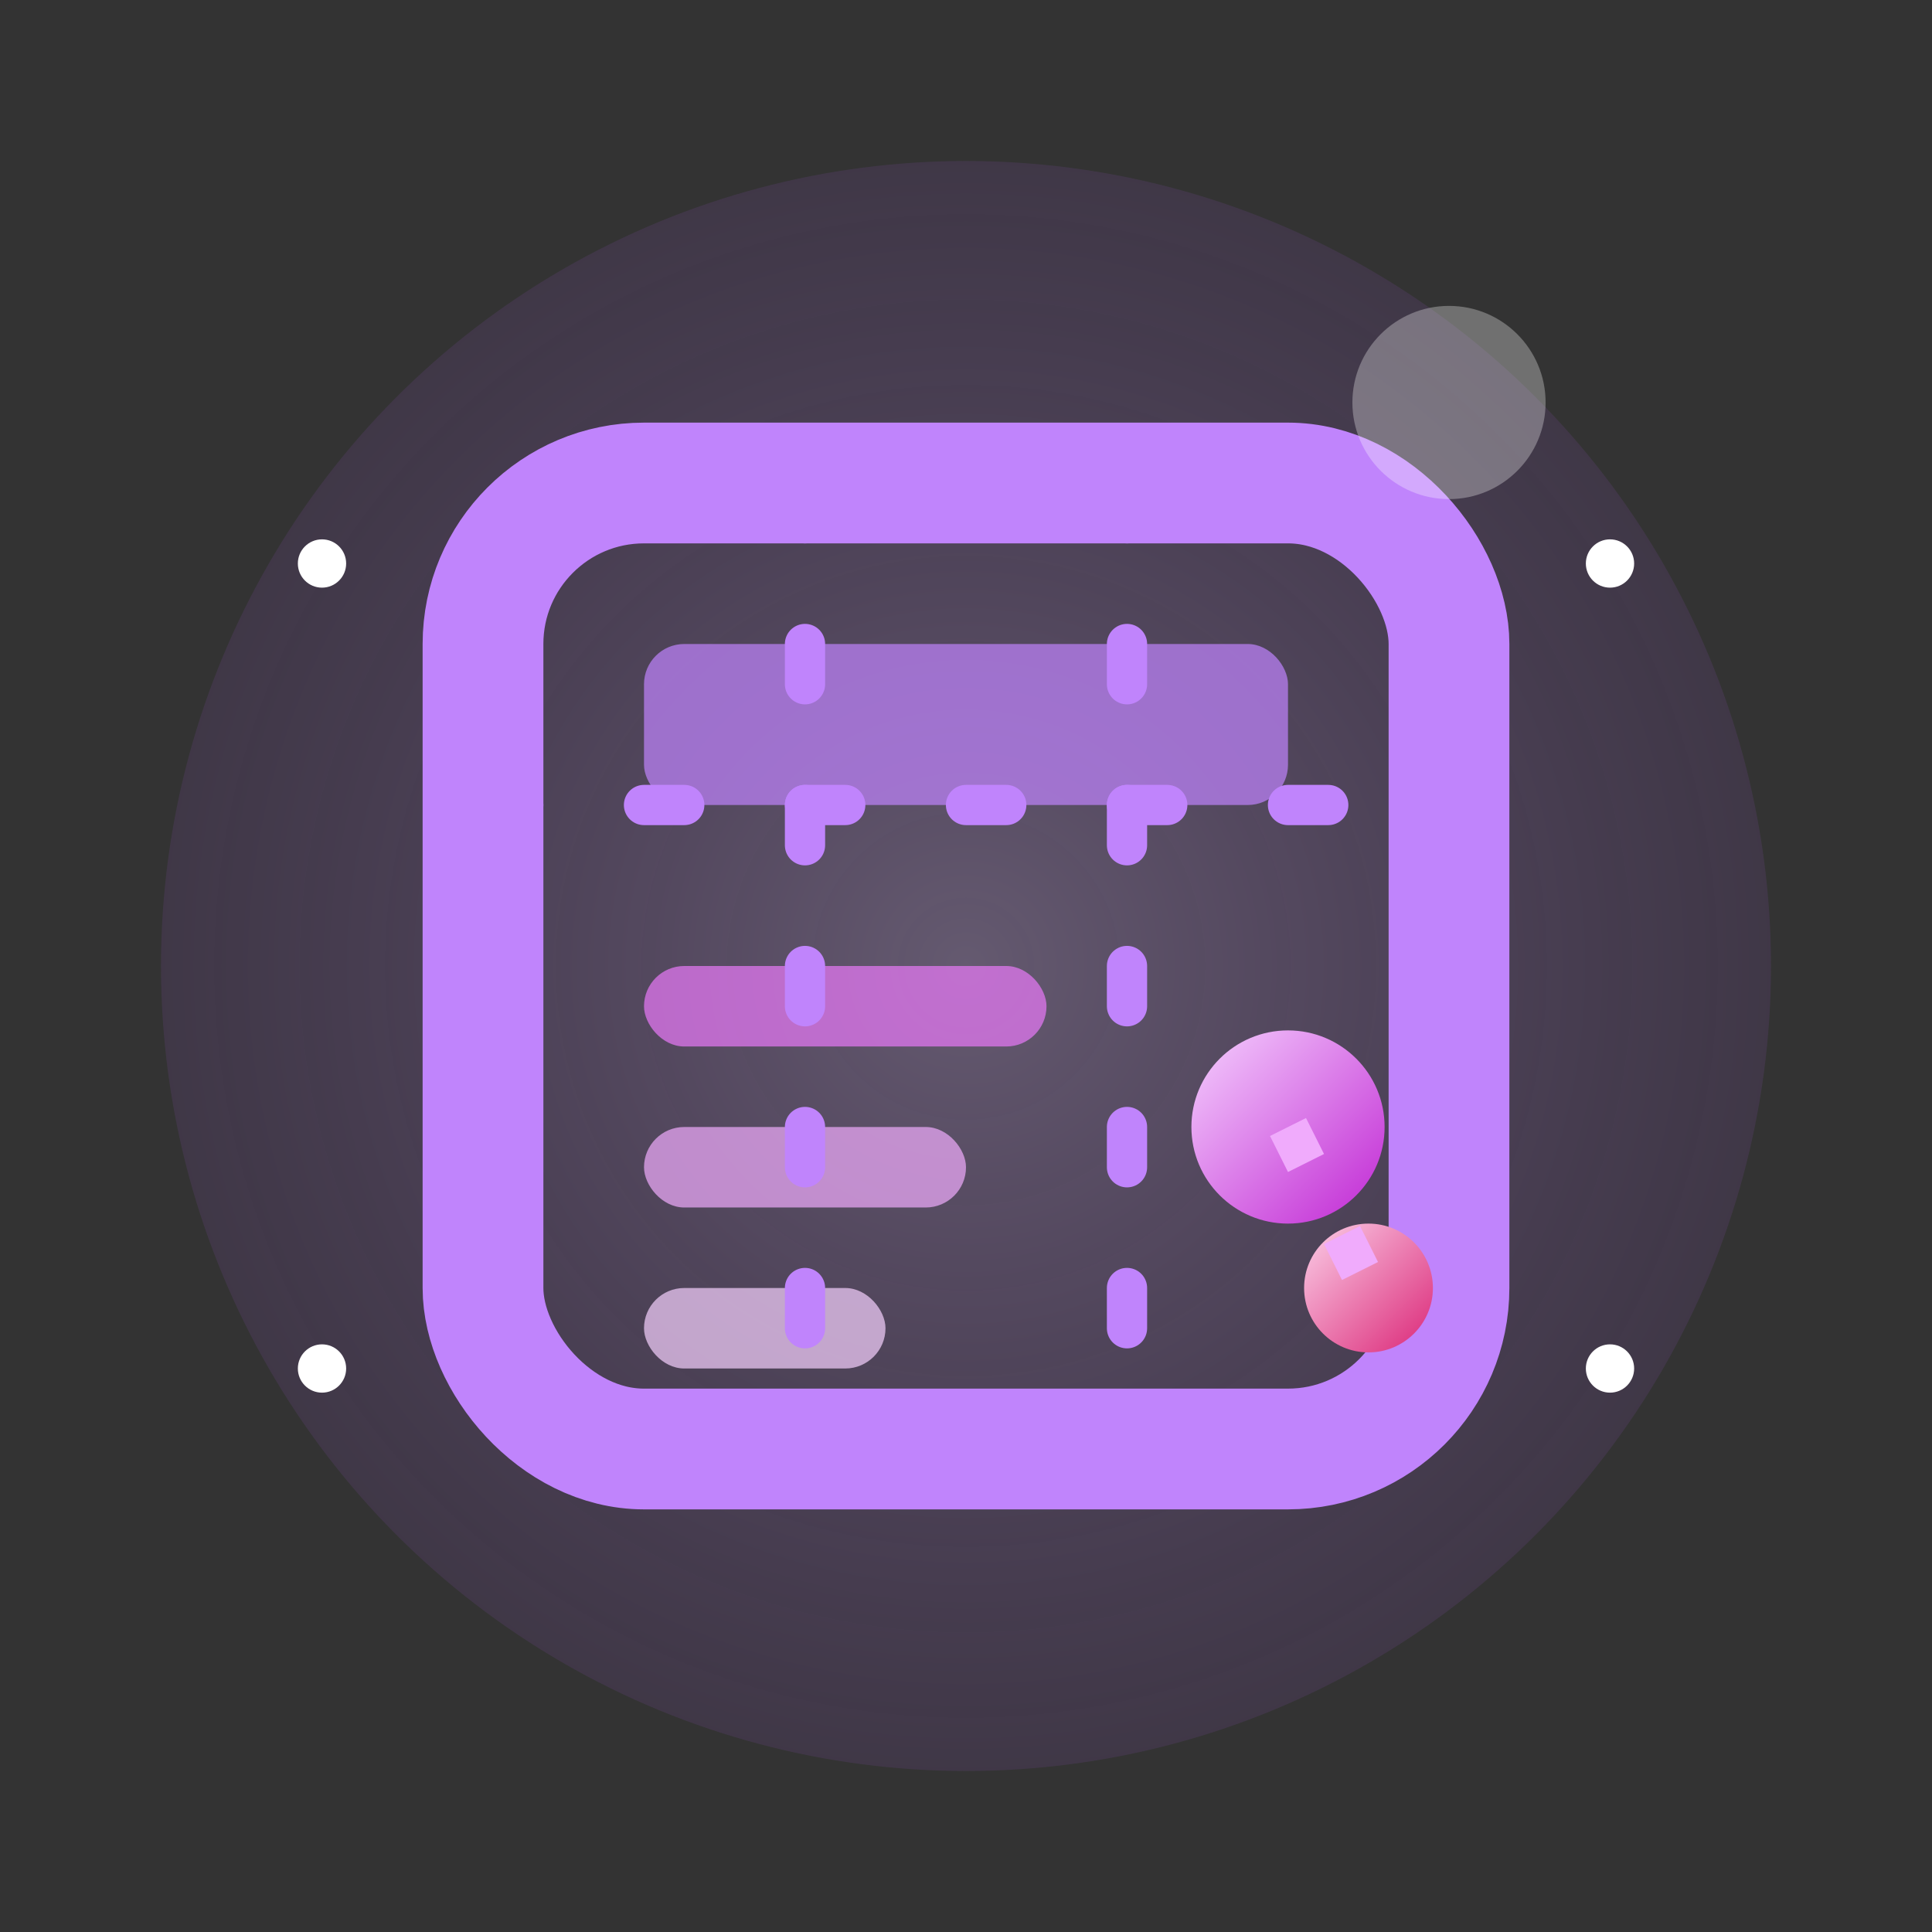 <svg xmlns="http://www.w3.org/2000/svg" viewBox="0 0 24 24" width="100%" height="100%" fill="none">
  <rect x="0" y="0" width="24" height="24" fill="#333333" stroke="none"/>
  <!-- Glowing backdrop for space effect -->
  <circle cx="12" cy="12" r="10" fill="url(#productGlow)" opacity="0.6" />
  
  <!-- Design wireframe elements -->
  <rect x="6" y="6" width="12" height="12" rx="2" stroke="#C084FC" stroke-width="1.5" stroke-linecap="round" />
  
  <!-- Interface elements -->
  <rect x="8" y="8" width="8" height="2" rx="0.5" fill="#C084FC" opacity="0.7" />
  <rect x="8" y="12" width="5" height="1" rx="0.5" fill="#E879F9" opacity="0.7" />
  <rect x="8" y="14" width="4" height="1" rx="0.5" fill="#F0ABFC" opacity="0.7" />
  <rect x="8" y="16" width="3" height="1" rx="0.5" fill="#F5D0FE" opacity="0.7" />
  
  <!-- Design grid guides -->
  <path d="M6 10H18" stroke="#C084FC" stroke-width="0.5" stroke-linecap="round" stroke-dasharray="0.5 1.5" />
  <path d="M10 6V18" stroke="#C084FC" stroke-width="0.5" stroke-linecap="round" stroke-dasharray="0.5 1.5" />
  <path d="M14 6V18" stroke="#C084FC" stroke-width="0.5" stroke-linecap="round" stroke-dasharray="0.5 1.5" />
  
  <!-- Floating design elements -->
  <circle cx="16" cy="14" r="1.2" fill="url(#floatElement1)" />
  <circle cx="17" cy="16" r="0.8" fill="url(#floatElement2)" />
  
  <!-- Constellation connectors -->
  <line x1="16" y1="14" x2="17" y2="16" stroke="#F0ABFC" stroke-width="0.5" stroke-dasharray="0.5 1" />
  
  <!-- Stars -->
  <circle cx="4" cy="7" r="0.3" fill="white" />
  <circle cx="20" cy="7" r="0.3" fill="white" />
  <circle cx="4" cy="17" r="0.3" fill="white" />
  <circle cx="20" cy="17" r="0.3" fill="white" />
  
  <!-- Shine effect -->
  <circle cx="18" cy="5" r="1.2" fill="white" opacity="0.3" />
  
  <!-- Gradients and definitions -->
  <defs>
    <radialGradient id="productGlow" cx="0.5" cy="0.5" r="0.8" fx="0.5" fy="0.5">
      <stop offset="0%" stop-color="#D8B4FE" stop-opacity="0.5" />
      <stop offset="100%" stop-color="#7E22CE" stop-opacity="0" />
    </radialGradient>
    
    <linearGradient id="floatElement1" x1="0" y1="0" x2="1" y2="1">
      <stop offset="0%" stop-color="#F5D0FE" />
      <stop offset="100%" stop-color="#C026D3" />
    </linearGradient>
    
    <linearGradient id="floatElement2" x1="0" y1="0" x2="1" y2="1">
      <stop offset="0%" stop-color="#FBCFE8" />
      <stop offset="100%" stop-color="#DB2777" />
    </linearGradient>
  </defs>
</svg>
